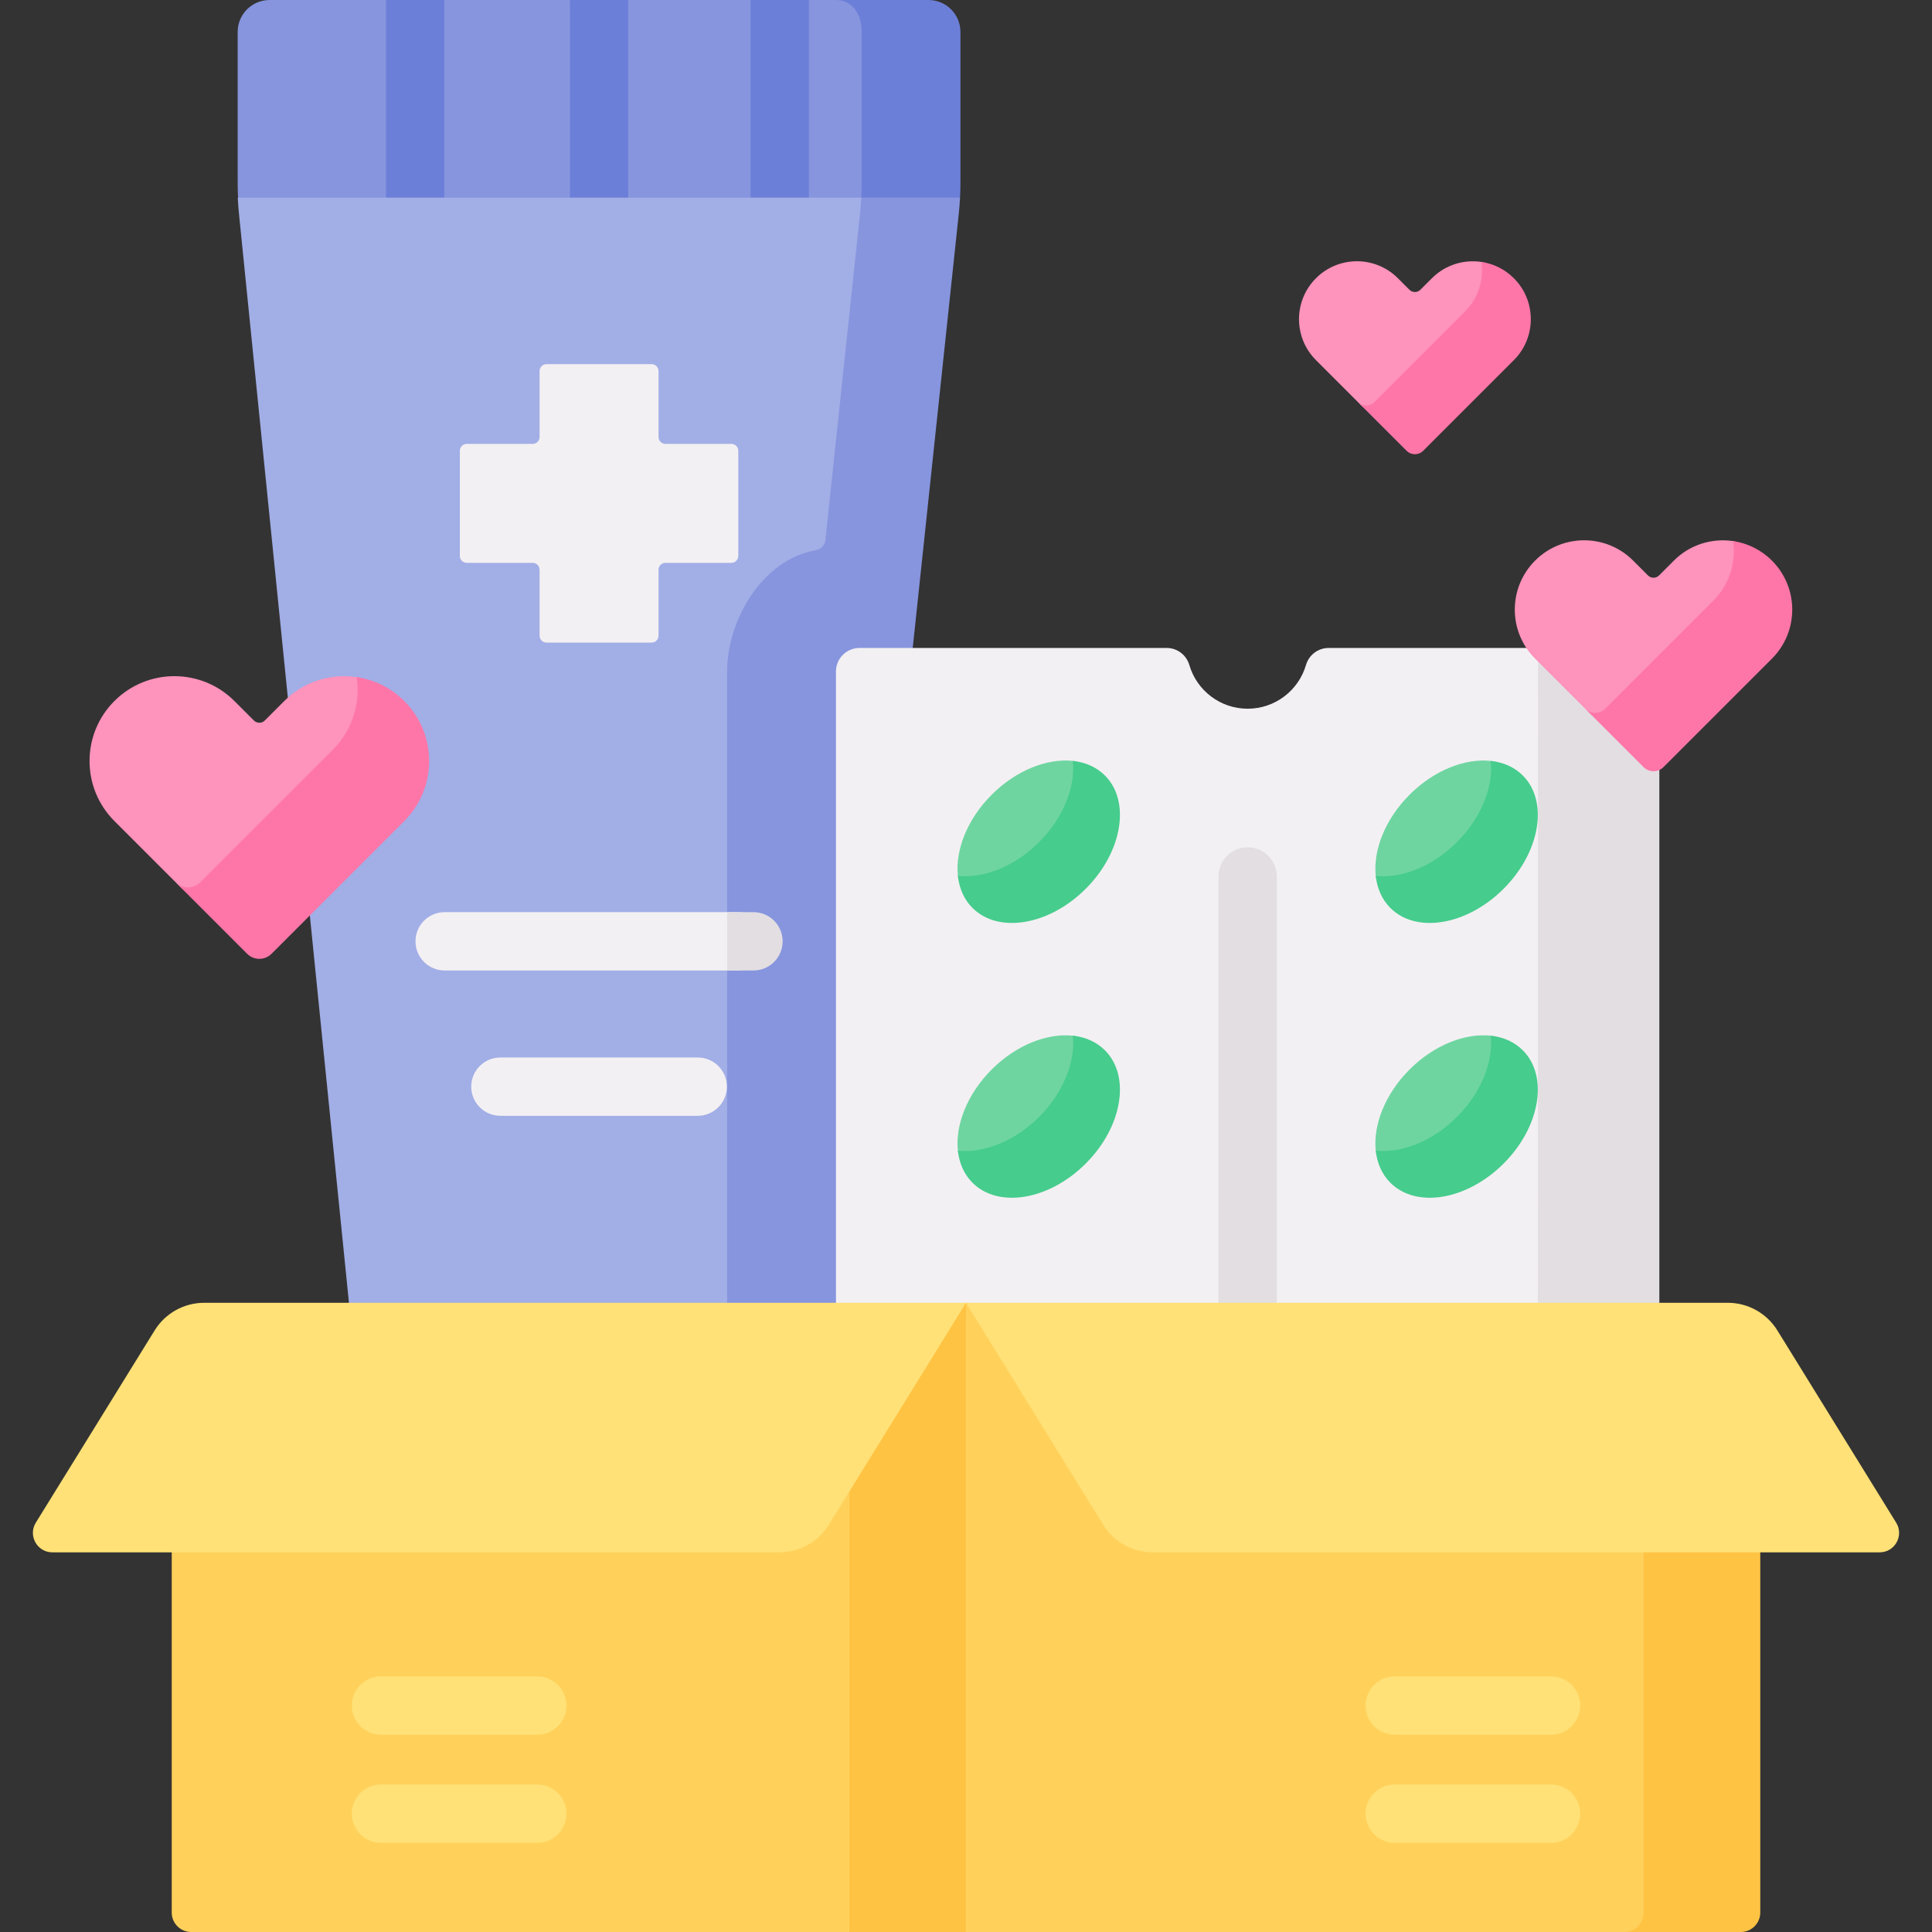 <svg id="Capa_1" enable-background="new 0 0 512 512" viewBox="0 0 512 512" xmlns="http://www.w3.org/2000/svg"><rect x="0" y="0" width="512" height="512" fill="#333333" stroke="none"/><g><g><g><g><path d="m251.364 11.204-1.059 36.881c0 1.432-.031 2.864-.103 4.296l-16.557 14.849h-153.487l-17.07-14.845c-.072-1.432-.103-2.864-.103-4.296v-39.621c0-4.677 3.791-8.468 8.468-8.468h30.844l7.726 4.626 7.726-4.626h33.285l7.721 2.061 7.732-2.061h32.43l7.726 2.061 7.727-2.061h10.011l18.515 2.736c4.677 0 8.468 3.791 8.468 8.468z" fill="#8795de"/><g><path d="m246.058 0h-24.727c4.677 0 7.022 3.788 7.022 8.465v39.621c0 1.432-.031 2.864-.103 4.296l-23.453 14.848h28.848l20.779-14.845c.072-1.432.103-2.864.103-4.296v-39.621c-.001-4.677-3.792-8.468-8.469-8.468z" fill="#6c7fd8"/></g><g><path d="m214.37 0v61.11c0 2.503-1.185 4.718-3.029 6.119-1.298 1.01-2.936 1.607-4.697 1.607-1.762 0-3.4-.598-4.698-1.607-1.844-1.401-3.029-3.616-3.029-6.119v-61.11z" fill="#6c7fd8"/></g><g><path d="m166.487 0v61.11c0 2.503-1.185 4.718-3.029 6.119-1.298 1.01-2.936 1.607-4.698 1.607-1.772 0-3.4-.598-4.708-1.607-1.834-1.401-3.018-3.626-3.018-6.119v-61.11z" fill="#6c7fd8"/></g><g><path d="m117.749 0v61.11c0 2.493-1.185 4.718-3.029 6.119-1.298 1.01-2.926 1.607-4.698 1.607s-3.4-.598-4.698-1.607c-1.844-1.401-3.029-3.626-3.029-6.119v-61.11z" fill="#6c7fd8"/></g><path d="m63.007 52.381c.072 1.427.18 2.852.323 4.274l35.001 346.565c.437 4.328 4.08 7.621 8.43 7.621h103.822c4.35 0-.258-4.143.178-8.47l38.233-341.945c.144-1.422.251-2.847.323-4.274l-21.068-3.771z" fill="#a2aee6"/><path d="m228.25 52.381c-.075 1.427-.189 2.852-.339 4.274l-9.173 86.497c-.145 1.364-1.196 2.427-2.548 2.66-13.961 2.412-23.495 18.288-23.495 32.136v171.909l-5.659 53.362c-.459 4.328-4.285 7.621-8.852 7.621h14.512 15.782 2.107c1.205 0 1.708-.327 1.836-.878 2.666-1.257 4.592-3.753 4.909-6.743l36.754-346.564c.151-1.422.264-2.847.339-4.274z" fill="#8795de"/><path d="m123.693 149.16h17.468c1.012 0 1.833.821 1.833 1.833v17.468c0 1.012.821 1.833 1.833 1.833h27.861c1.012 0 1.833-.821 1.833-1.833v-17.468c0-1.012.821-1.833 1.833-1.833h17.468c1.012 0 1.833-.821 1.833-1.833v-27.861c0-1.012-.821-1.833-1.833-1.833h-17.468c-1.012 0-1.833-.821-1.833-1.833v-17.467c0-1.012-.821-1.833-1.833-1.833h-27.861c-1.012 0-1.833.821-1.833 1.833v17.468c0 1.012-.821 1.833-1.833 1.833h-17.468c-1.012 0-1.833.821-1.833 1.833v27.861c0 1.012.821 1.832 1.833 1.832z" fill="#f3f0f3"/><g><path d="m184.909 295.698h-52.304c-4.268 0-7.726-3.459-7.726-7.726s3.459-7.726 7.726-7.726h52.304c4.268 0 7.726 3.459 7.726 7.726s-3.459 7.726-7.726 7.726z" fill="#f3f0f3"/></g><g><path d="m195.574 257.185h-77.755c-4.258 0-7.71-3.459-7.71-7.726s3.451-7.726 7.71-7.726h77.755c4.258 0 7.71 3.459 7.71 7.726s-3.452 7.726-7.71 7.726z" fill="#f3f0f3"/></g><path d="m192.695 257.185h7c4.259 0 7.71-3.459 7.71-7.726s-3.451-7.726-7.71-7.726h-7z" fill="#e2dee2"/></g></g><g><path d="m352.081 171.719c-2.785 0-5.206 1.856-5.988 4.529-1.956 6.685-8.134 11.568-15.451 11.568-7.318 0-13.495-4.883-15.451-11.568-.782-2.673-3.203-4.529-5.988-4.529h-81.434c-3.44 0-6.229 2.789-6.229 6.229v297.109c0 3.44 2.789 6.229 6.229 6.229h81.434c2.785 0 5.206-1.856 5.988-4.529 1.956-6.685 8.134-11.568 15.451-11.568 7.318 0 13.495 4.883 15.451 11.568.782 2.673 3.203 4.529 5.988 4.529l78.696-2.739c3.44 0 6.229-2.789 6.229-6.229l-7.157-294.37c0-3.44-2.789-6.229-6.229-6.229z" fill="#f3f0f3"/><g><path d="m283.668 306.422c-9.692 9.692-17.104 11.306-23.987 4.423-2.253-2.253-5.482-2.613-5.833-5.909-.722-6.774 2.443-14.988 8.962-21.507 6.52-6.52 14.734-9.684 21.507-8.962 3.296.351 4.583 3.526 6.836 5.779 6.883 6.882 2.207 16.484-7.485 26.176z" fill="#6ed5a1"/></g><path d="m292.821 278.342c-2.252-2.252-5.21-3.524-8.504-3.876.724 6.775-2.425 15.003-8.946 21.524s-14.749 9.67-21.524 8.946c.352 3.294 1.624 6.252 3.876 8.504 6.883 6.883 20.319 4.605 30.012-5.087 9.692-9.691 11.969-23.128 5.086-30.011z" fill="#46cc8d"/><g><path d="m283.668 233.6c-9.692 9.692-17.104 11.306-23.987 4.423-2.253-2.253-5.482-2.613-5.833-5.909-.722-6.774 2.443-14.988 8.962-21.507 6.52-6.52 14.734-9.684 21.507-8.962 3.296.351 4.583 3.526 6.836 5.779 6.883 6.882 2.207 16.484-7.485 26.176z" fill="#6ed5a1"/></g><path d="m292.821 205.52c-2.252-2.252-5.21-3.524-8.504-3.876.724 6.775-2.425 15.003-8.946 21.524s-14.749 9.67-21.524 8.946c.352 3.294 1.624 6.252 3.876 8.504 6.883 6.883 20.319 4.605 30.012-5.087 9.692-9.691 11.969-23.128 5.086-30.011z" fill="#46cc8d"/><g><path d="m433.009 171.719h-25.41l-.103 303.338c0 3.44 25.513 6.229 25.513 6.229 3.72 0 6.735-2.789 6.735-6.229v-297.109c0-3.44-3.015-6.229-6.735-6.229z" fill="#e2dee2"/></g><g><path d="m330.642 428.463c-4.268 0-7.726-3.459-7.726-7.726v-188.468c0-4.267 3.459-7.726 7.726-7.726s7.726 3.459 7.726 7.726v188.467c.001 4.268-3.458 7.727-7.726 7.727z" fill="#e2dee2"/></g><g><g><path d="m394.408 306.422c-9.692 9.692-17.104 11.306-23.987 4.423-2.253-2.253-5.482-2.613-5.833-5.909-.722-6.774 2.443-14.988 8.962-21.507 6.52-6.52 14.734-9.684 21.507-8.962 3.296.351 4.583 3.526 6.836 5.779 6.883 6.882 2.207 16.484-7.485 26.176z" fill="#6ed5a1"/></g><path d="m403.561 278.342c-2.252-2.252-5.21-3.524-8.504-3.876.724 6.775-2.425 15.003-8.946 21.524s-14.749 9.67-21.524 8.946c.352 3.294 1.624 6.252 3.876 8.504 6.883 6.883 20.319 4.605 30.012-5.087 9.691-9.691 11.969-23.128 5.086-30.011z" fill="#46cc8d"/><g><path d="m394.408 233.6c-9.692 9.692-17.104 11.306-23.987 4.423-2.253-2.253-5.482-2.613-5.833-5.909-.722-6.774 2.443-14.988 8.962-21.507 6.52-6.52 14.734-9.684 21.507-8.962 3.296.351 4.583 3.526 6.836 5.779 6.883 6.882 2.207 16.484-7.485 26.176z" fill="#6ed5a1"/></g><path d="m403.561 205.52c-2.252-2.252-5.21-3.524-8.504-3.876.724 6.775-2.425 15.003-8.946 21.524s-14.749 9.67-21.524 8.946c.352 3.294 1.624 6.252 3.876 8.504 6.883 6.883 20.319 4.605 30.012-5.087 9.691-9.691 11.969-23.128 5.086-30.011z" fill="#46cc8d"/></g></g></g><g><g><path d="m45.511 351.433v155.417c0 2.845 2.306 5.151 5.151 5.151h174.43l49.758-69.464-18.85-91.104z" fill="#ffd15b"/><path d="m225.091 351.433v160.567h30.909l21.742-60.01-21.742-106.739z" fill="#ffc344"/><path d="m256 345.251v166.749h176.491l26.787-2.061c2.845 0 5.151-2.306 5.151-5.151v-151.295l-28.848-2.061z" fill="#ffd15b"/><path d="m435.581 351.433v155.417c0 2.845-2.306 5.151-5.151 5.151h30.909c2.845 0 5.151-2.306 5.151-5.151v-155.417z" fill="#ffc344"/></g><g><path d="m142.378 488.366h-41.419c-4.267 0-7.726-3.459-7.726-7.726s3.459-7.726 7.726-7.726h41.419c4.267 0 7.726 3.459 7.726 7.726 0 4.266-3.459 7.726-7.726 7.726z" fill="#ffe177"/></g><g><path d="m142.378 459.716h-41.419c-4.267 0-7.726-3.459-7.726-7.726s3.459-7.726 7.726-7.726h41.419c4.267 0 7.726 3.459 7.726 7.726s-3.459 7.726-7.726 7.726z" fill="#ffe177"/></g><g><path d="m411.041 488.366h-41.418c-4.267 0-7.726-3.459-7.726-7.726s3.459-7.726 7.726-7.726h41.418c4.267 0 7.726 3.459 7.726 7.726 0 4.266-3.459 7.726-7.726 7.726z" fill="#ffe177"/></g><g><path d="m411.041 459.716h-41.418c-4.267 0-7.726-3.459-7.726-7.726s3.459-7.726 7.726-7.726h41.418c4.267 0 7.726 3.459 7.726 7.726s-3.459 7.726-7.726 7.726z" fill="#ffe177"/></g><g fill="#ffe177"><path d="m256 345.251-36.345 58.804c-2.816 4.556-7.789 7.328-13.145 7.328h-192.635c-4.034 0-6.503-4.427-4.382-7.859l31.487-50.945c2.816-4.556 7.789-7.328 13.145-7.328z"/><path d="m256 345.251 36.345 58.804c2.816 4.556 7.789 7.328 13.145 7.328h192.635c4.034 0 6.503-4.427 4.382-7.859l-31.487-50.945c-2.816-4.556-7.789-7.328-13.145-7.328z"/></g></g><g><path d="m465.957 151.136c7.175 7.175 7.175 14.6 0 21.776l-25.121 26.709c-1.456 1.456-3.818 1.456-5.274 0l-14.113-10.442-14.631-14.631c-7.175-7.175-7.175-18.808 0-25.984 7.175-7.175 18.808-7.175 25.984 0l3.941 3.941c.805.805 2.109.805 2.914 0l3.941-3.941c4.277-4.277 10.136-5.994 15.693-5.172 3.764.557 3.768 4.846 6.666 7.744z" fill="#fe93bb"/><path d="m469.58 148.565c-2.898-2.899-6.525-4.616-10.291-5.172.822 5.556-.887 11.425-5.163 15.702l-28.744 28.744c-1.456 1.456-3.818 1.456-5.274 0l15.454 15.454c1.456 1.456 3.818 1.456 5.274 0l28.744-28.744c7.176-7.176 7.176-18.809 0-25.984z" fill="#fe76a8"/></g><g><path d="m398.158 75.88c5.995 5.995 5.995 12.199 0 18.193l-20.988 22.315c-1.217 1.217-3.189 1.217-4.406 0l-11.791-8.724-12.225-12.224c-5.995-5.995-5.995-15.714 0-21.709 5.995-5.995 15.714-5.995 21.709 0l3.053 3.053c.805.805 2.109.805 2.914 0l3.053-3.053c3.573-3.573 8.469-5.008 13.111-4.321 3.145.465 3.149 4.048 5.57 6.47z" fill="#fe93bb"/><path d="m401.185 73.731c-2.422-2.422-5.452-3.856-8.598-4.321.686 4.642-.741 9.545-4.314 13.119l-24.016 24.016c-1.217 1.217-3.19 1.217-4.406 0l12.912 12.912c1.217 1.217 3.19 1.217 4.406 0l24.016-24.016c5.995-5.996 5.995-15.715 0-21.71z" fill="#fe76a8"/></g><g><path d="m102.702 188.926c8.782 8.782 8.782 17.871 0 26.654l-30.748 32.692c-1.783 1.783-4.673 1.783-6.455 0l-17.274-12.781-17.909-17.909c-8.782-8.782-8.782-23.022 0-31.804 8.782-8.782 23.022-8.782 31.804 0l5.15 5.15c.805.805 2.109.805 2.914 0l5.15-5.15c5.235-5.235 12.407-7.337 19.208-6.331 4.608.682 4.613 5.932 8.16 9.479z" fill="#fe93bb"/><path d="m107.137 185.779c-3.548-3.548-7.987-5.649-12.596-6.331 1.006 6.801-1.085 13.984-6.32 19.219l-35.183 35.183c-1.783 1.782-4.673 1.782-6.455 0l18.916 18.916c1.783 1.783 4.673 1.783 6.455 0l35.183-35.183c8.783-8.783 8.783-23.022 0-31.804z" fill="#fe76a8"/></g></g><g/><g/><g/><g/><g/><g/><g/><g/><g/><g/><g/><g/><g/><g/><g/></svg>